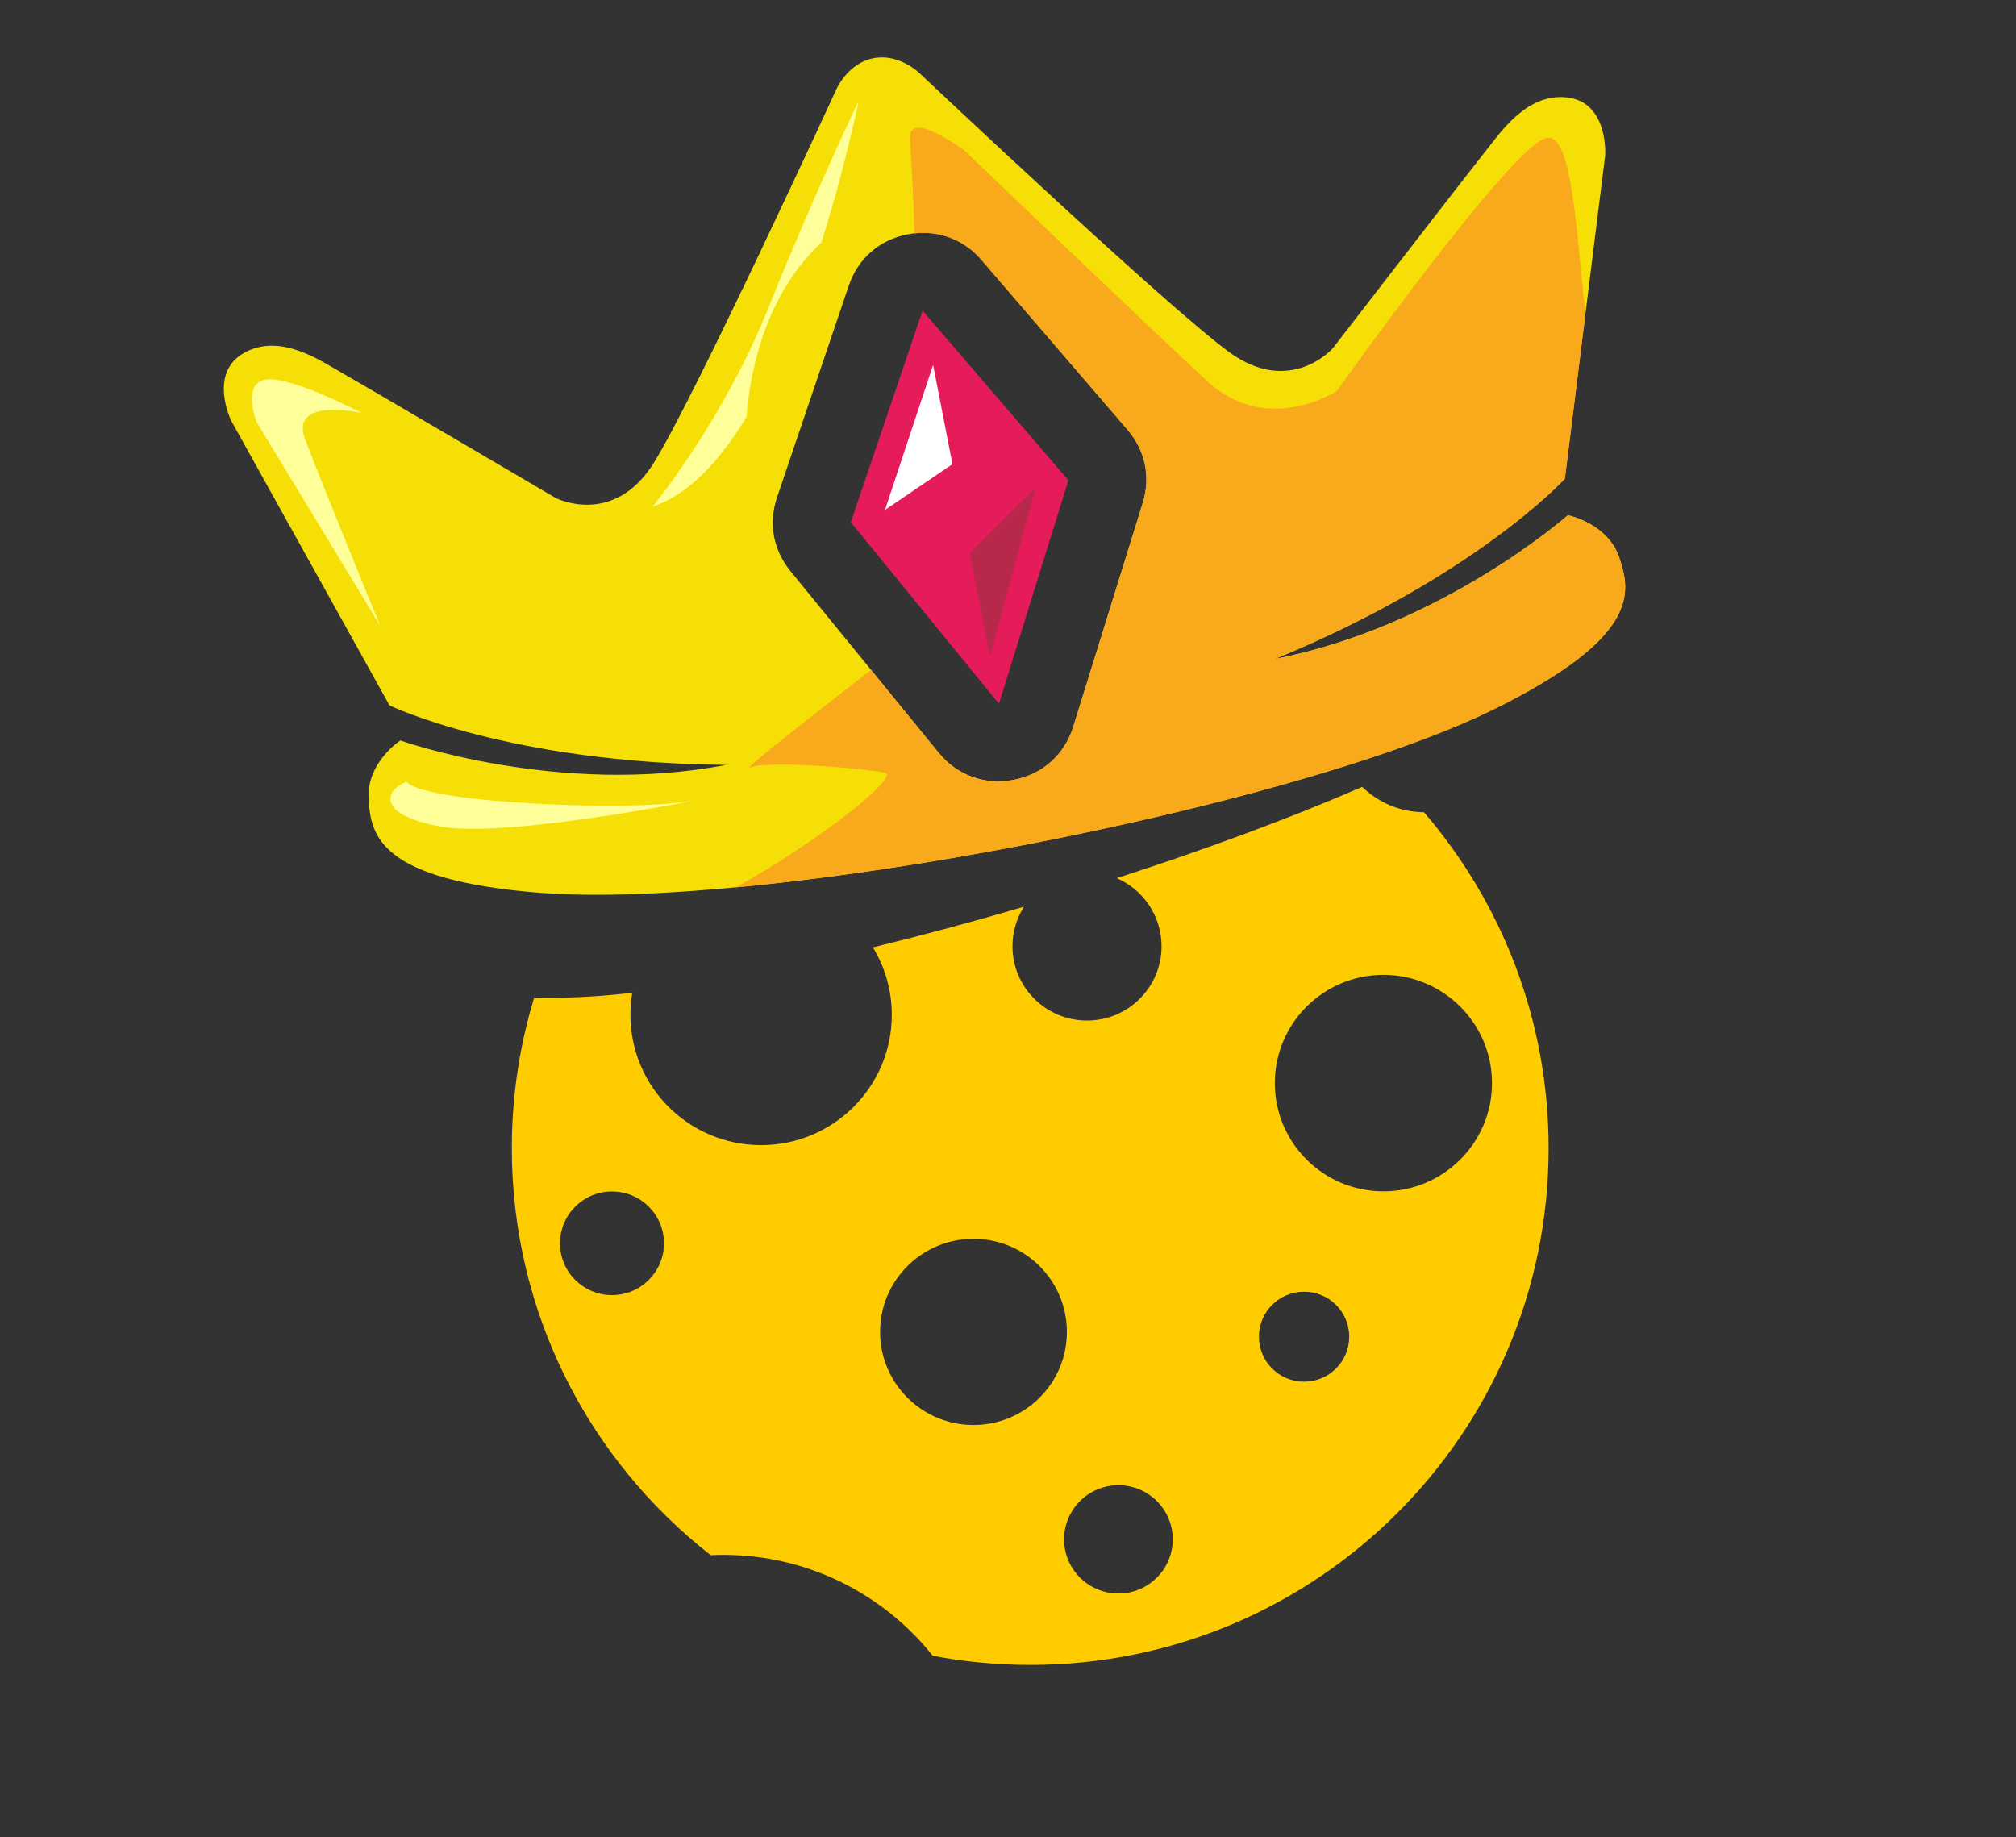 <svg width="124" height="113" viewBox="0 0 124 113" fill="none" xmlns="http://www.w3.org/2000/svg">
<rect x="0" y="0" width="124" height="113" fill="#333333" stroke="none"/>
<path fill-rule="evenodd" clip-rule="evenodd" d="M33.326 54.923C23.279 54.152 22.803 51.368 22.672 49.135C22.541 46.901 24.625 45.544 24.625 45.544C24.625 45.544 34.389 49.024 44.654 47.047C31.257 46.921 23.957 43.386 23.957 43.386L14.218 25.874C14.218 25.874 12.782 22.934 15.033 21.694C17.279 20.453 19.768 22.223 21.063 22.954C22.363 23.685 34.186 30.634 34.186 30.634C34.186 30.634 37.718 32.434 40.197 28.496C42.67 24.558 51.382 5.628 51.382 5.628C51.382 5.628 52.055 3.904 53.73 3.581C55.404 3.258 56.674 4.61 56.674 4.61C56.674 4.61 71.841 18.93 75.61 21.663C79.379 24.396 81.984 21.416 81.984 21.416C81.984 21.416 90.352 10.57 91.288 9.41C92.219 8.25 93.863 5.684 96.413 5.996C98.962 6.314 98.73 9.572 98.73 9.572L96.251 29.439C96.251 29.439 90.797 35.429 78.418 40.527C88.682 38.545 96.438 31.688 96.438 31.688C96.438 31.688 98.881 32.172 99.595 34.29C100.308 36.407 100.91 39.166 91.875 43.623C79.541 49.705 47.006 55.972 33.321 54.918L33.326 54.923ZM60.382 15.996L69.352 26.428C70.455 27.709 70.788 29.333 70.288 30.947L66.018 44.692C65.482 46.417 64.131 47.622 62.355 47.965C60.574 48.308 58.874 47.693 57.731 46.291L48.62 35.127C47.552 33.816 47.254 32.187 47.795 30.588L52.207 17.569C52.773 15.9 54.094 14.745 55.834 14.412C57.569 14.074 59.229 14.654 60.382 15.991V15.996Z" fill="#F5DF07"/>
<path fill-rule="evenodd" clip-rule="evenodd" d="M97.519 19.283L96.25 29.449C96.25 29.449 90.796 35.439 78.417 40.537C88.681 38.555 96.437 31.698 96.437 31.698C96.437 31.698 98.88 32.182 99.594 34.3C100.307 36.417 100.909 39.176 91.874 43.633C82.368 48.318 60.872 53.113 45.244 54.585C50.268 51.812 55.408 47.738 54.427 47.526C53.147 47.249 47.167 46.765 46.14 47.208C45.578 47.45 49.717 44.198 53.572 41.208L57.725 46.296C58.868 47.697 60.573 48.313 62.349 47.97C64.13 47.627 65.476 46.422 66.012 44.697L70.282 30.951C70.782 29.338 70.444 27.714 69.346 26.433L60.376 16C59.319 14.77 57.826 14.18 56.243 14.357C56.182 11.664 55.975 8.573 55.975 8.573C55.793 6.632 59.324 9.259 59.324 9.259C59.324 9.259 70.54 20.009 74.243 23.438C77.946 26.867 82.226 24.048 82.226 24.048C82.226 24.048 93.159 8.669 95.182 8.467C96.786 8.311 96.988 15.002 97.519 19.283Z" fill="#F9A91C"/>
<path fill-rule="evenodd" clip-rule="evenodd" d="M25.016 48.076C25.016 48.076 25.249 48.989 32.68 49.412C40.112 49.836 42.864 49.206 42.864 49.206C42.864 49.206 31.188 51.56 27.12 50.839C23.053 50.118 23.701 48.535 25.021 48.081L25.016 48.076ZM40.137 31.159C40.137 31.159 44.453 25.945 47.281 18.895C50.109 11.846 52.81 6.213 52.81 6.213C52.81 6.213 52.031 10.152 50.519 14.917C48.965 16.354 47.807 18.245 47.053 20.297C46.426 22.001 46.061 23.817 45.915 25.652C44.27 28.35 42.343 30.448 40.142 31.153L40.137 31.159ZM23.402 38.52L15.763 25.924C15.763 25.924 14.817 23.454 16.456 23.333C18.095 23.217 22.248 25.4 22.248 25.4C22.248 25.4 17.791 24.402 18.763 27.003C19.734 29.605 23.397 38.52 23.397 38.52H23.402Z" fill="#FFFF99"/>
<path d="M56.745 19.107L52.333 32.121L61.444 43.286L65.714 29.54L56.745 19.107Z" fill="#E51C59"/>
<path d="M57.394 22.445L58.583 28.551L54.434 31.365L57.394 22.445Z" fill="white"/>
<path d="M63.701 29.998L60.888 40.411L59.643 34.012L63.701 29.998Z" fill="#B8284B"/>
<path fill-rule="evenodd" clip-rule="evenodd" d="M32.854 61.371C31.961 64.299 31.481 67.406 31.481 70.625C31.481 80.788 36.264 89.837 43.714 95.656C43.971 95.644 44.228 95.636 44.485 95.636C49.708 95.636 54.358 98.062 57.373 101.843C59.316 102.212 61.318 102.406 63.367 102.406C80.975 102.406 95.252 88.179 95.252 70.625C95.252 62.733 92.366 55.517 87.588 49.958C86.109 49.948 84.768 49.355 83.786 48.398C79.37 50.32 74.141 52.25 68.689 54.012C70.31 54.716 71.444 56.328 71.444 58.203C71.444 60.726 69.392 62.772 66.86 62.772C64.329 62.772 62.276 60.726 62.276 58.203C62.276 57.31 62.533 56.476 62.978 55.772C59.854 56.689 56.723 57.533 53.692 58.272C54.429 59.483 54.853 60.903 54.853 62.423C54.853 66.848 51.254 70.435 46.814 70.435C42.374 70.435 38.776 66.848 38.776 62.423C38.776 61.961 38.815 61.508 38.89 61.067C37.432 61.23 36.087 61.33 34.881 61.358L34.886 61.363C34.162 61.38 33.485 61.383 32.854 61.371ZM82.988 82.216C82.988 80.687 81.746 79.449 80.211 79.449C78.677 79.449 77.434 80.687 77.434 82.216C77.434 83.746 78.677 84.984 80.211 84.984C81.746 84.984 82.988 83.746 82.988 82.216ZM72.133 94.681C72.133 92.841 70.638 91.351 68.792 91.351C66.946 91.351 65.45 92.841 65.45 94.681C65.45 96.521 66.946 98.012 68.792 98.012C70.638 98.012 72.133 96.521 72.133 94.681ZM91.77 66.619C91.77 62.943 88.779 59.961 85.091 59.961C81.403 59.961 78.412 62.943 78.412 66.619C78.412 70.295 81.403 73.276 85.091 73.276C88.779 73.276 91.77 70.295 91.77 66.619ZM65.622 81.921C65.622 78.758 63.051 76.196 59.877 76.196C56.703 76.196 54.132 78.758 54.132 81.921C54.132 85.085 56.703 87.647 59.877 87.647C63.051 87.647 65.622 85.085 65.622 81.921ZM40.84 76.471C40.84 74.709 39.407 73.284 37.642 73.284C35.874 73.284 34.445 74.713 34.445 76.471C34.445 78.234 35.874 79.658 37.642 79.658C39.41 79.658 40.84 78.234 40.84 76.471Z" fill="#FFCC00"/>
</svg>
